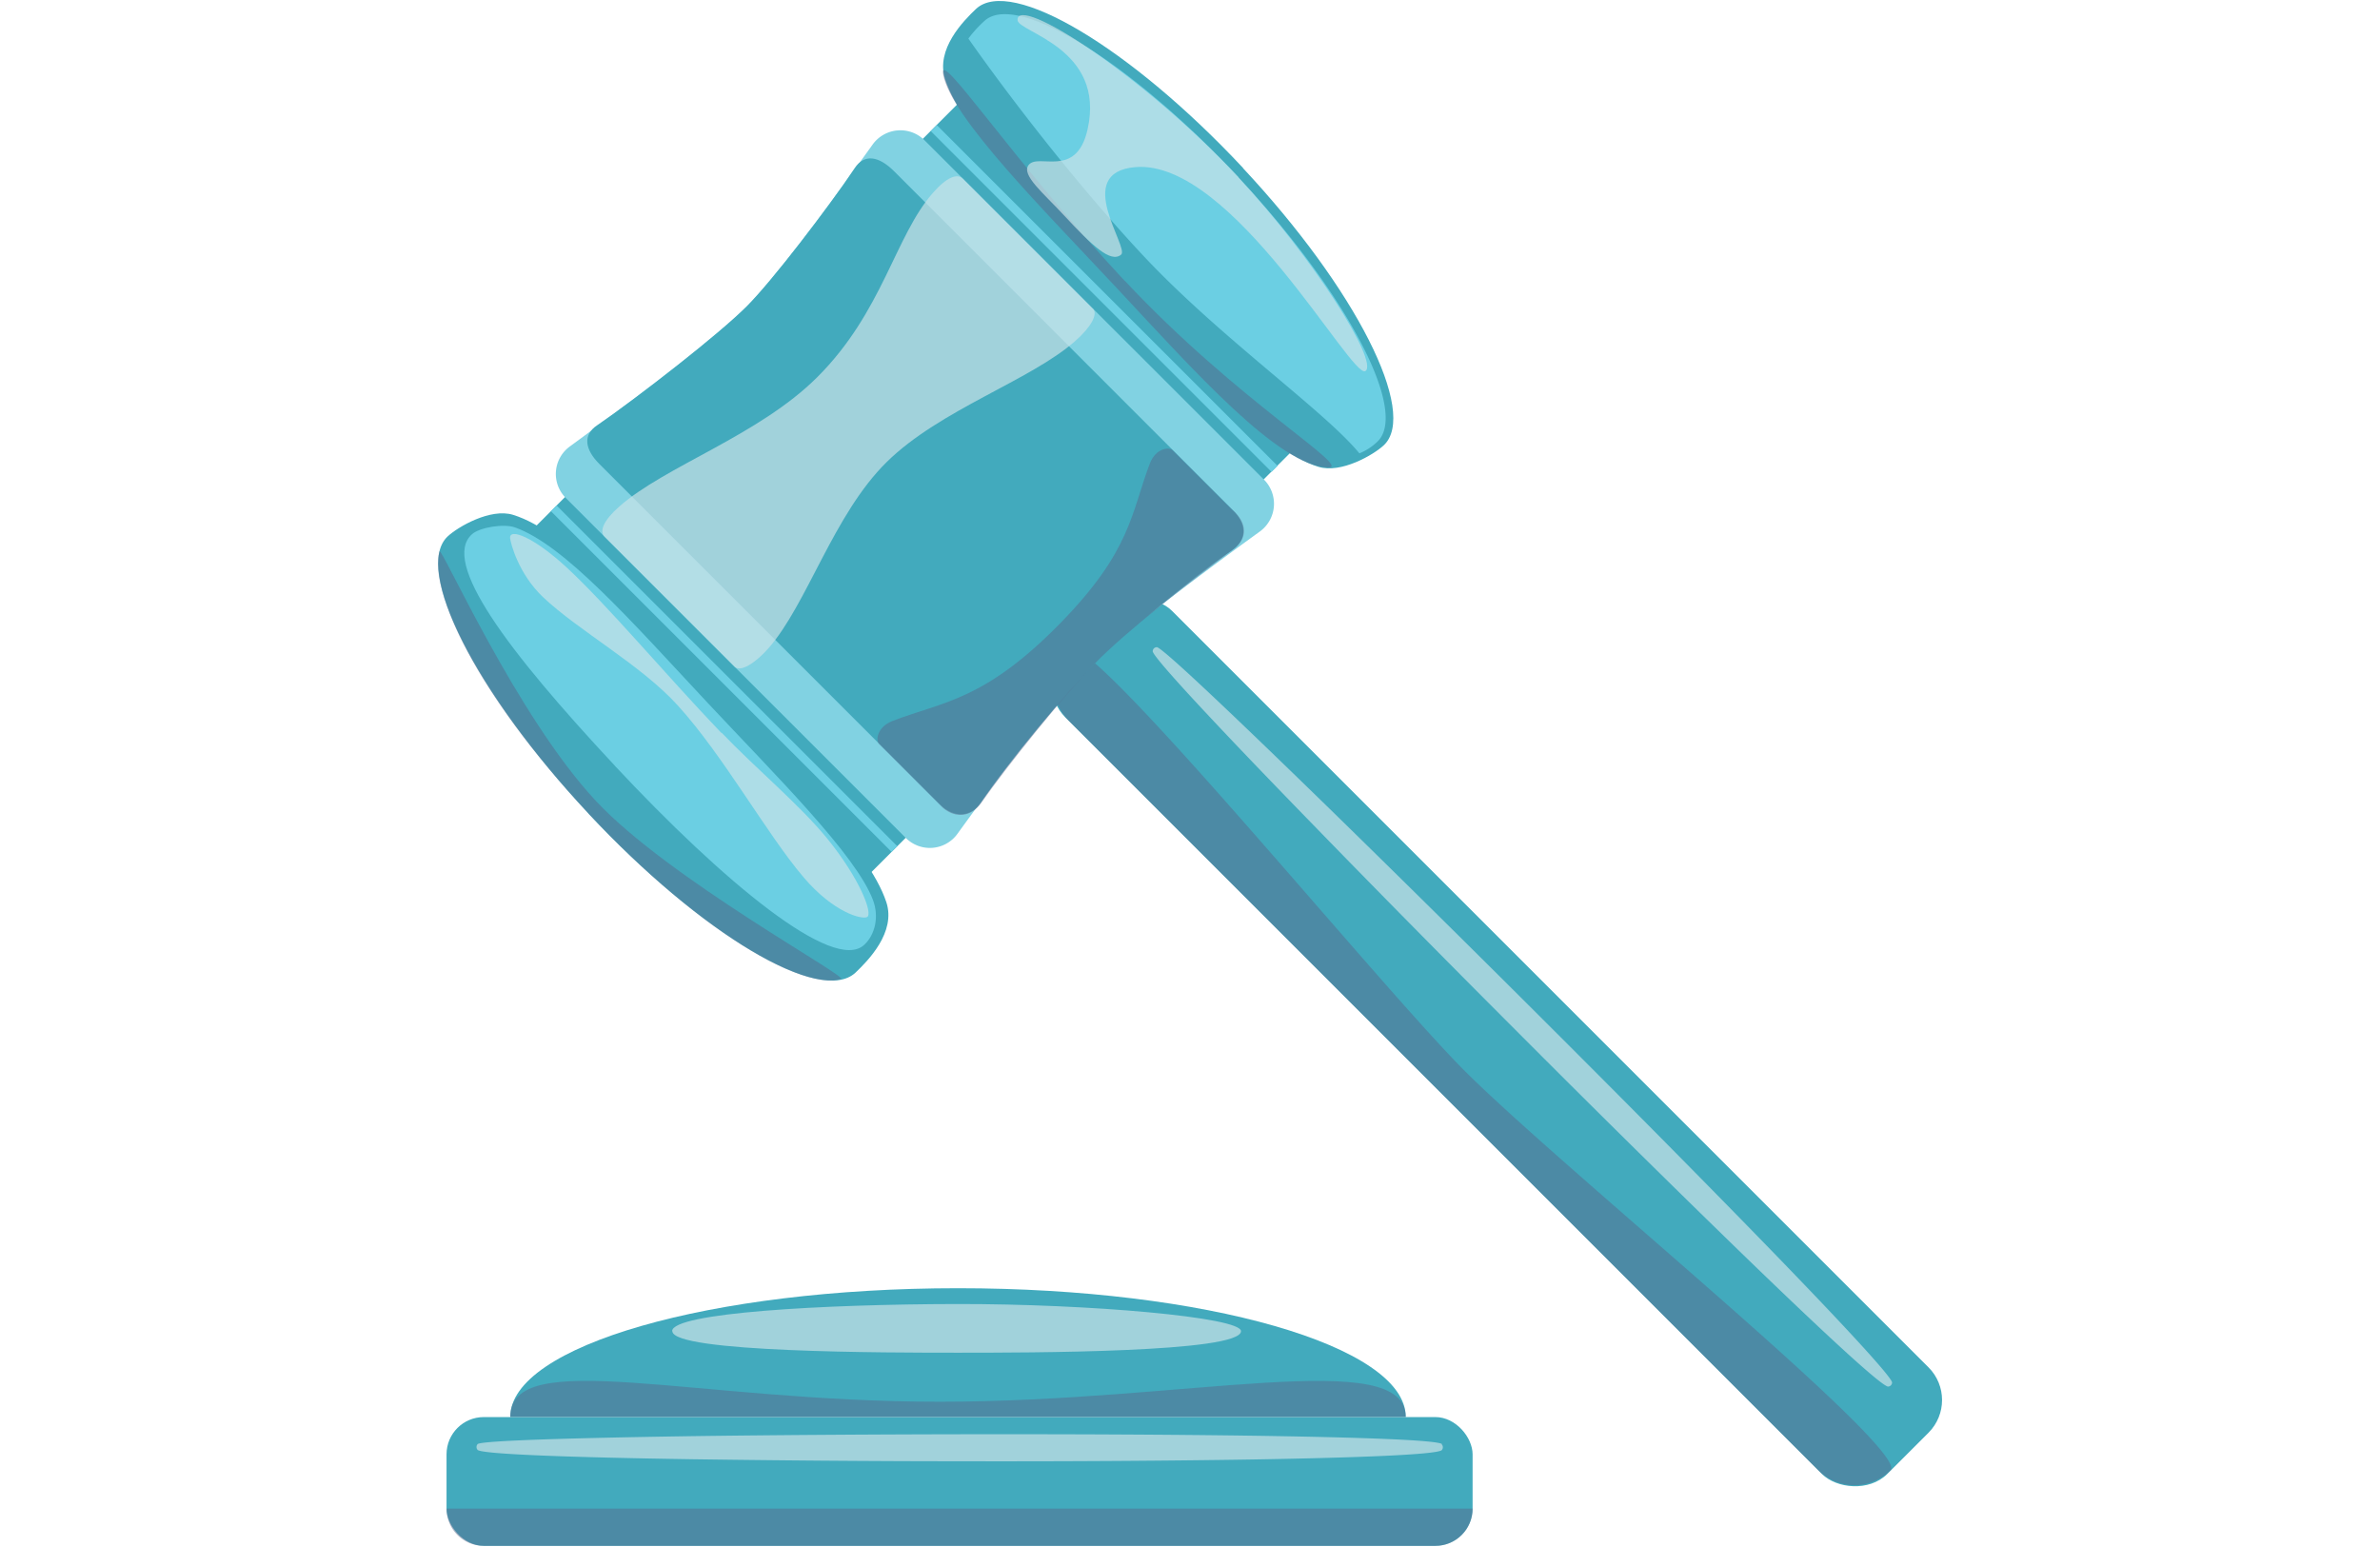 <svg id="Capa_1" data-name="Capa 1" xmlns="http://www.w3.org/2000/svg" viewBox="0 0 1080 701.97"><defs><style>.cls-1{fill:#42aabd;}.cls-2{fill:#576b8e;opacity:0.5;}.cls-2,.cls-3{isolation:isolate;}.cls-3{fill:#cae3e8;opacity:0.7;}.cls-4{fill:#6bcfe3;}.cls-5{fill:#81d2e2;}</style></defs><g id="_ícono" data-name=" ícono"><rect class="cls-1" x="202.63" y="643.04" width="465.61" height="58.43" rx="16.9"/><path class="cls-2" d="M651.34,701.47H219.52a16.85,16.85,0,0,1-16.89-16.9h465.6A16.85,16.85,0,0,1,651.34,701.47Z"/><path class="cls-1" d="M637.9,643H231.54c0-32.27,91-58.43,203.18-58.43S637.9,610.77,637.9,643Z"/><path class="cls-2" d="M637.9,643H231.54c0-32.27,82.65-6.92,194.93-6.92S637.9,610.77,637.9,643Z"/><path class="cls-3" d="M305,604.05c0-8.34,68.81-12.21,129.08-12.31s129.07,6,129.07,12.31c0,9.78-96.91,9.78-128.46,9.78s-129.59,0-129.59-9.78Z"/><path class="cls-3" d="M654.19,655.36a2,2,0,0,1,0,2.75c-3.16,2-37.46,3.36-85.51,4.17-38.07.61-84.69.92-131.52.81-43.16,0-86.32-.4-122.87-.91-54.66-.82-94.56-2.24-97.51-4.18a2,2,0,0,1,0-2.74c2.44-1.53,42.65-2.75,97.72-3.57,75.84-1,180-1.22,253-.2,49,.71,83.88,1.93,86.83,3.77Z"/><rect class="cls-1" x="645.1" y="209.33" width="68.41" height="527.4" rx="20.97" transform="translate(-135.52 618.89) rotate(-45)"/><path class="cls-2" d="M857.88,667.17h0a23.16,23.16,0,0,1-32.78,0L485,327.07a23.16,23.16,0,0,1,0-32.78h0c9.06-9.06,139.26,151.17,179.57,191.58,44.69,44.69,202.37,172.34,193.31,181.4Z"/><path class="cls-3" d="M858.59,627.26a1.88,1.88,0,0,1-1.93,1.94c-3.87-1-30.95-26.16-68.21-62.3C759,538.29,723.2,503,687.58,467.24c-32.88-32.88-65.56-66.06-93.05-94.36-41.12-42.25-70.54-73.7-71.45-77.26a1.87,1.87,0,0,1,1.93-1.94c3,.71,34.41,30.54,77.06,72.07,58.53,57.11,138.13,136.41,193,192.7,36.85,37.76,62.6,65.35,63.52,68.81Z"/><rect class="cls-1" x="478.22" y="24.75" width="48.15" height="218.65" transform="translate(52.31 394.44) rotate(-45)"/><rect class="cls-1" x="305.44" y="197.71" width="48.15" height="218.66" transform="translate(-120.59 322.93) rotate(-45)"/><rect class="cls-4" x="499.14" y="26.15" width="3.87" height="218.65" transform="translate(50.96 393.99) rotate(-45)"/><rect class="cls-4" x="326.73" y="198.63" width="3.66" height="218.65" transform="translate(-121.52 322.53) rotate(-45)"/><path class="cls-1" d="M564.1,76.35c51.1,54.66,79.6,111,63.82,125.72-4.68,4.37-19.44,12.92-29.62,9.77-24.53-7.53-55.37-43.26-91.51-82-33-35.32-69.53-68.71-77.87-93.75-4.59-13.74,8.44-26.77,14-32.06,15.88-14.76,70,17.5,121.14,72.17Z"/><path class="cls-2" d="M510.45,127.45c51.1,54.66,103.94,85.1,92.13,84.69-22.5-.81-60.06-43.16-96.2-81.84-33-35.32-74.72-77-78.38-96.5-2.44-12.93,31.45,39.09,82.45,93.75Z"/><path class="cls-1" d="M267,369.11c-51.1-54.66-79.6-111-63.83-125.72,4.69-4.37,19.45-12.92,29.63-9.77,24.53,7.54,55.37,43.27,91.51,81.95,33,35.32,69.53,68.71,77.87,93.75,4.58,13.74-8.45,26.77-14,32.07-15.88,14.76-70-17.51-121.14-72.18Z"/><path class="cls-2" d="M267,369.11c-51.1-54.66-72.27-100.78-67.59-118.9.71-2.85,34.91,74.62,71.05,113.3,33,35.33,114.52,79.61,111.16,80.73C365,449.63,318.06,423.77,267,369.11Z"/><path class="cls-4" d="M562,80.52c49.27,52.73,77.47,106.38,63,119.92a25.46,25.46,0,0,1-8.14,5.29c-15.58-19.14-63.52-52.73-98.34-90-31.86-34.1-62.9-75.12-79.09-98.23a54.63,54.63,0,0,1,7.23-7.94C461.08-4,512.79,27.79,562.06,80.52Z"/><path class="cls-4" d="M279.07,347.53C230,295,200,254.9,214.23,242.38c3.36-3,14.15-4.89,19.44-3.06,22.5,8,52.53,42.25,87.24,79.4,31.76,33.9,67.49,69.22,75.23,89.68,2.85,7.54,1,15.78-4,20.36-13.85,12.93-64-28.7-113.1-81.23Z"/><path class="cls-5" d="M573.57,217.64a15.52,15.52,0,0,1-1.84,23.52c-22.09,16-62.7,46-77.26,60.56s-44.08,54.67-60,76.65A15.43,15.43,0,0,1,411,380.21L256.78,226a15.41,15.41,0,0,1,1.83-23.42c22.6-16.59,65.05-48.14,80.22-63.31C352.57,125.52,380.66,87,396,65.56a15.51,15.51,0,0,1,23.51-1.93L573.67,217.74Z"/><path class="cls-1" d="M559.52,231.59c6.72,6.71,6,13.74-.51,18.12-18.63,12.62-50.39,39.49-62.3,51.5s-39.19,44.49-51.61,63c-4.38,6.52-12.11,7.33-18.83.62L272.05,210.62c-6.72-6.72-7.64-13.24-1.12-17.61,19-13,55.48-41.54,67.9-54,11.3-11.29,36.95-44.58,49-62.7,4.38-6.62,10.89-5.5,17.71,1.22L559.62,231.69Z"/><path class="cls-2" d="M559.52,231.59c6.51,5.9,6.72,12.82,0,17.81-17.71,13.13-49.37,37.77-62.81,51.81-14.45,15-39.39,45.91-51.51,63.22-4.48,6.31-11.4,7-17.1,2.34l-29.21-29.22c-1.53-1.52-1-7.63,6.1-10.38,22.91-8.85,41.64-9.06,76.25-44.48,32.06-32.78,32-49.78,40.51-72.28,2.75-7.22,8.86-7.63,10.38-6.1l27.29,27.28Z"/><path class="cls-3" d="M562,80.52c33.8,36.24,63.72,83.58,57.62,87.85s-60.47-96.3-104.44-92.53c-28.71,2.44-2.65,36.44-6.42,39.7-4.78,4-13.23-4.17-25.75-17.61-9.37-10.18-19.65-18.42-16.29-23,4.38-5.8,21.58,6.52,26.77-16.08,8.45-37.15-31.66-44.18-31.76-49.78C461.49-2.64,518.6,33.9,562,80.42Z"/><path class="cls-3" d="M327.43,332.46c15.77,16.5,35.42,32.68,47.94,48.05,14.76,18.12,20.87,34.1,18.12,35.63-2.34,1.22-15.17-1.93-28.91-18.12-16.79-19.75-36.24-55.07-57.11-78-16.89-18.53-44.68-33.6-61-49-11.3-10.69-14.76-24.63-15-26.77-.51-4.89,10.79-.51,25.65,13.23,18.73,17.31,44.07,47.75,70.24,75.13Z"/><path class="cls-3" d="M495.9,140c2.54,2.55-.92,8.55-8,14.76-20.25,17.92-61.28,31.05-85.5,54.87S366.41,274,348.7,294.19c-6.21,7-12.72,10.89-15.37,8.35L274.39,243.6c-2.54-2.55-.51-7.43,6.52-13.64,20.76-18.43,63.31-32.27,89.88-58.74,29.83-29.72,35.32-64.13,52.53-83.67,6.21-7.13,11.09-9.06,13.64-6.42l58.94,58.94Z"/></g></svg>